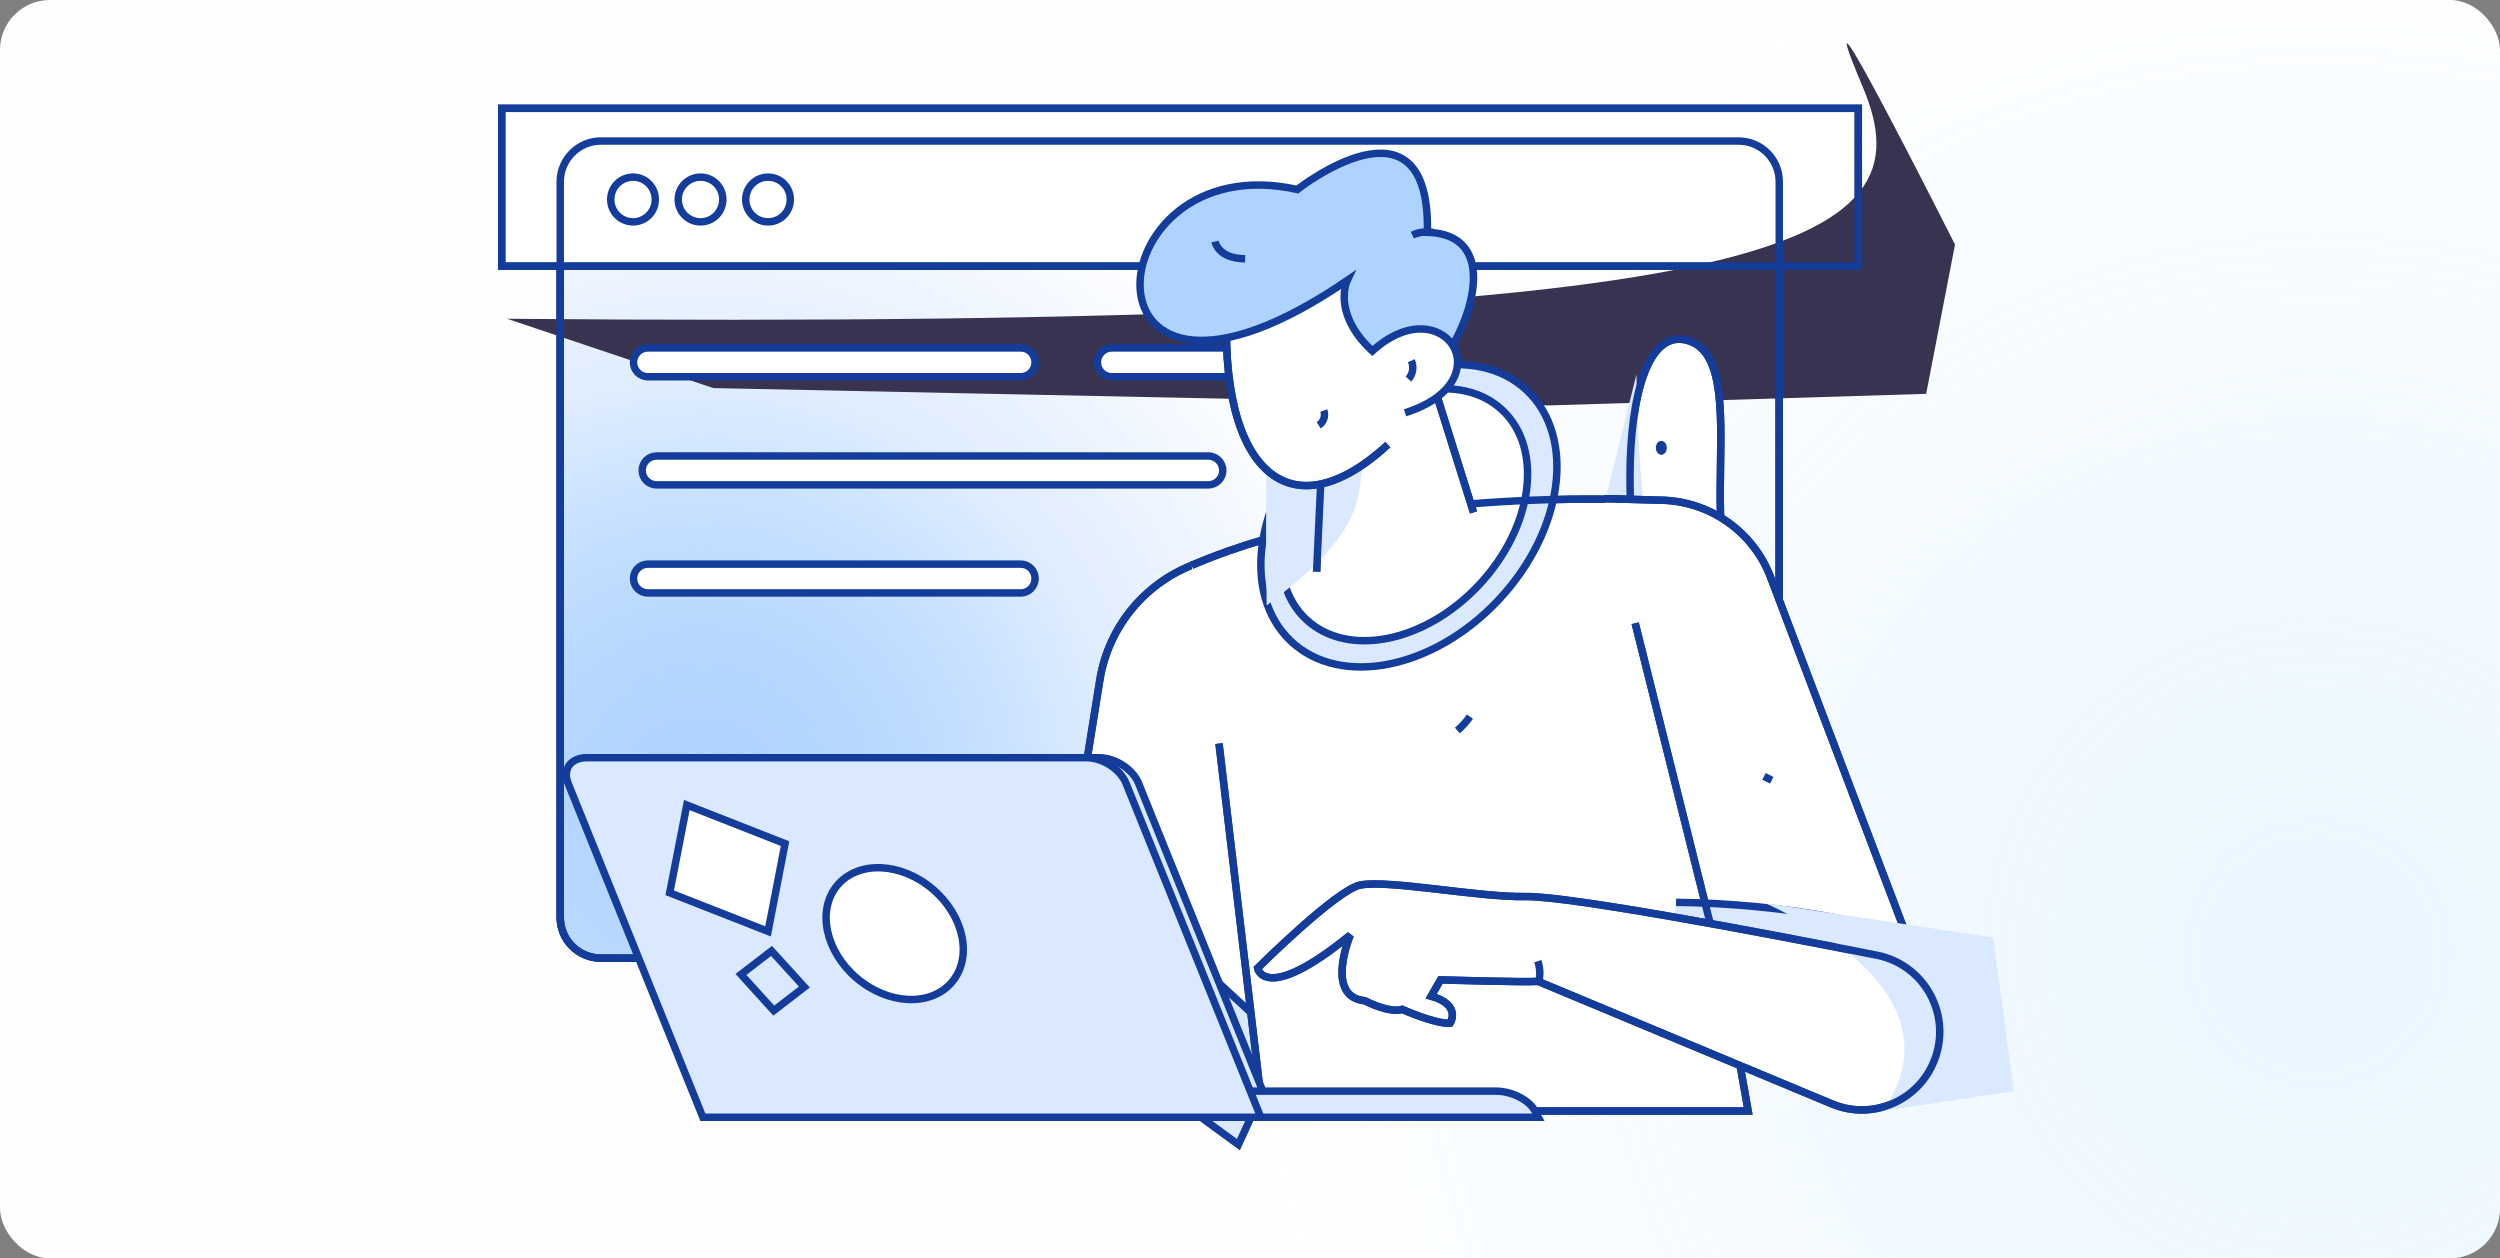 <svg xmlns="http://www.w3.org/2000/svg" xmlns:xlink="http://www.w3.org/1999/xlink" width="300" height="151" viewBox="0 0 300 151" fill="none"><rect x="0" y="0" width="300" height="151" fill="#808080" stroke="none"/><defs><radialGradient id="linear_0" cx="92.945%" cy="76.437%" fx="92.945%" fy="76.437%" r="0.854" gradientTransform="translate(0.929 0.764) scale(0.503 1) rotate(55.447) scale(1 1) translate(-0.929 -0.764)" ><stop offset="0" stop-color="#ACDEFF" stop-opacity="0.26" /><stop offset="1" stop-color="#ACDEFF" stop-opacity="0.01" /></radialGradient><rect id="path_0" x="0" y="0" width="300" height="151" /><radialGradient id="linear_1" cx="11.74%" cy="80.259%" fx="11.74%" fy="80.259%" r="0.825" gradientTransform="translate(0.117 0.803) scale(0.67 1) rotate(9.378) scale(1 1) translate(-0.117 -0.803)" ><stop offset="0" stop-color="#B0D4FF" stop-opacity="1" /><stop offset="1" stop-color="#AFD3FF" stop-opacity="0.01" /></radialGradient><radialGradient id="linear_2" cx="11.74%" cy="80.259%" fx="11.74%" fy="80.259%" r="0.5" gradientTransform="translate(0.117 0.803) scale(0.67 1) rotate(90) scale(1 1) translate(-0.117 -0.803)" ><stop offset="0" stop-color="#B0D4FF" stop-opacity="1" /><stop offset="1" stop-color="#AFD3FF" stop-opacity="0" /></radialGradient></defs><g opacity="1" transform="translate(0 0)  rotate(0 150 75.5)"><rect fill="#FFFFFF" opacity="1" transform="translate(0 0)  rotate(0 150 75.5)" x="0" y="0" width="300" height="151" rx="6" /><rect fill="url(#linear_0)" opacity="1" transform="translate(0 0)  rotate(0 150 75.5)" x="0" y="0" width="300" height="151" rx="6" /><mask id="bg-mask-0" fill="white"><use xlink:href="#path_0"></use></mask><g mask="url(#bg-mask-0)" ><g opacity="1" transform="translate(67.23 16.924)  rotate(0 82.77 58.576)"><path id="路径 11" fill-rule="evenodd" style="fill:#AFD3FF" transform="translate(112.91 97.13)  rotate(0 7.177 7.177)" opacity="1" d="M9.21 5.14L12.32 5.14C12.86 5.14 13.38 5.36 13.76 5.74C14.14 6.12 14.35 6.64 14.35 7.18C14.35 8.3 13.44 9.21 12.32 9.21L9.21 9.21L9.21 12.32C9.21 13.44 8.3 14.35 7.18 14.35C6.05 14.35 5.14 13.44 5.14 12.32L5.14 9.21L2.03 9.21C0.91 9.21 0 8.3 0 7.18C0 6.05 0.91 5.14 2.03 5.14L5.14 5.14L5.14 2.03C5.14 0.91 6.05 0 7.18 0C8.3 0 9.21 0.91 9.21 2.03L9.21 5.14Z" /><path id="路径 15" fill-rule="evenodd" fill="url(#linear_1)" transform="translate(0 0)  rotate(0 73.139 49.025)" opacity="1" d="M4.88,98.05L141.4,98.05C144.09,98.05 146.28,95.86 146.28,93.17L146.28,4.88C146.28,2.19 144.09,0 141.4,0L4.88,0C2.19,0 0,2.19 0,4.88L0,93.17C0,95.86 2.19,98.05 4.88,98.05Z " /><path  id="路径 15" style="stroke:#143C9A; stroke-width:0.895; stroke-opacity:1; stroke-dasharray:0 0" transform="translate(0 0)  rotate(0 73.139 49.025)" d="M4.88,98.05L141.4,98.05C144.09,98.05 146.28,95.86 146.28,93.17L146.28,4.88C146.28,2.19 144.09,0 141.4,0L4.88,0C2.19,0 0,2.19 0,4.88L0,93.17C0,95.86 2.19,98.05 4.88,98.05Z " /><g opacity="1" transform="translate(0 0)  rotate(0 73.139 49.025)"><g opacity="1" transform="translate(0 0)  rotate(0 73.139 49.025)"><path id="路径 16" fill-rule="evenodd" fill="url(#linear_2)" transform="translate(0 0)  rotate(0 73.139 49.025)" opacity="1" d="M4.88,98.05L141.4,98.05C144.09,98.05 146.28,95.86 146.28,93.17L146.28,4.88C146.28,2.19 144.09,0 141.4,0L4.88,0C2.19,0 0,2.19 0,4.88L0,93.17C0,95.86 2.19,98.05 4.88,98.05Z " /><path  id="路径 16" style="stroke:#143C9A; stroke-width:0.895; stroke-opacity:1; stroke-dasharray:0 0" transform="translate(0 0)  rotate(0 73.139 49.025)" d="M4.88,98.05L141.4,98.05C144.09,98.05 146.28,95.86 146.28,93.17L146.28,4.88C146.28,2.19 144.09,0 141.4,0L4.88,0C2.19,0 0,2.19 0,4.88L0,93.17C0,95.86 2.19,98.05 4.88,98.05Z " /></g><path id="路径 17" fill-rule="evenodd" style="fill:#FFFFFF" transform="translate(-7.024 -3.926)  rotate(0 81.394 9.469)" opacity="1" d="M0,18.94L162.79,18.94L162.79,0L0,0L0,18.94Z " /><g opacity="1" transform="translate(-7.024 -3.926)  rotate(0 81.394 9.469)"><g opacity="1" transform="translate(0 0)  rotate(0 81.394 9.469)"><path id="路径 18" fill-rule="evenodd" style="fill:#FFFFFF" transform="translate(0 0)  rotate(0 81.394 9.469)" opacity="1" d="M0,18.94L162.79,18.94L162.79,0L0,0L0,18.94Z " /><path  id="路径 18" style="stroke:#143C9A; stroke-width:0.895; stroke-opacity:1; stroke-dasharray:0 0" transform="translate(0 0)  rotate(0 81.394 9.469)" d="M0,18.94L162.79,18.94L162.79,0L0,0L0,18.94Z " /></g><path id="路径 19" fill-rule="evenodd" style="fill:#383351" transform="translate(0.644 -7.798)  rotate(0 86.874 21.723)" opacity="1" d="M24.75,41.37L125.04,43.45L170.29,42.06L173.75,24.15C173.75,24.15 154.75,-13.58 162.7,5.28C170.64,24.13 154.4,34.44 0,33.05L24.75,41.37Z " /></g><path  id="路径 20" style="stroke:#143C9A; stroke-width:0.895; stroke-opacity:1; stroke-dasharray:0 0" transform="translate(-7.024 -3.926)  rotate(0 81.394 9.469)" d="M0,18.94L162.79,18.94L162.79,0L0,0L0,18.94Z " /></g><path  id="路径 21" style="stroke:#143C9A; stroke-width:0.895; stroke-opacity:1; stroke-dasharray:0 0" transform="translate(0 0)  rotate(0 73.139 49.025)" d="M4.88,98.05L141.4,98.05C144.09,98.05 146.28,95.86 146.28,93.17L146.28,4.88C146.28,2.19 144.09,0 141.4,0L4.88,0C2.19,0 0,2.19 0,4.88L0,93.17C0,95.86 2.19,98.05 4.88,98.05Z " /><path id="路径 22" fill-rule="evenodd" style="fill:#FFFFFF" transform="translate(6.057 4.33)  rotate(0 2.677 2.685)" opacity="1" d="M2.68,0C1.2,0 0,1.2 0,2.68C0,4.17 1.2,5.37 2.68,5.37C4.16,5.37 5.35,4.17 5.35,2.68C5.35,1.2 4.16,0 2.68,0Z " /><path  id="路径 22" style="stroke:#143C9A; stroke-width:0.895; stroke-opacity:1; stroke-dasharray:0 0" transform="translate(6.057 4.33)  rotate(0 2.677 2.685)" d="M2.68,0C1.2,0 0,1.2 0,2.68C0,4.17 1.2,5.37 2.68,5.37C4.16,5.37 5.35,4.17 5.35,2.68C5.35,1.2 4.16,0 2.68,0Z " /><path id="路径 23" fill-rule="evenodd" style="fill:#FFFFFF" transform="translate(14.157 4.33)  rotate(0 2.677 2.685)" opacity="1" d="M2.68,0C1.2,0 0,1.2 0,2.68C0,4.17 1.2,5.37 2.68,5.37C4.16,5.37 5.35,4.17 5.35,2.68C5.35,1.2 4.16,0 2.68,0Z " /><path  id="路径 23" style="stroke:#143C9A; stroke-width:0.895; stroke-opacity:1; stroke-dasharray:0 0" transform="translate(14.157 4.33)  rotate(0 2.677 2.685)" d="M2.68,0C1.2,0 0,1.2 0,2.68C0,4.17 1.2,5.37 2.68,5.37C4.16,5.37 5.35,4.17 5.35,2.68C5.35,1.2 4.16,0 2.68,0Z " /><path id="路径 24" fill-rule="evenodd" style="fill:#FFFFFF" transform="translate(22.257 4.33)  rotate(0 2.677 2.685)" opacity="1" d="M2.68,0C1.2,0 0,1.2 0,2.68C0,4.17 1.2,5.37 2.68,5.37C4.16,5.37 5.35,4.17 5.35,2.68C5.35,1.2 4.16,0 2.68,0Z " /><path  id="路径 24" style="stroke:#143C9A; stroke-width:0.895; stroke-opacity:1; stroke-dasharray:0 0" transform="translate(22.257 4.33)  rotate(0 2.677 2.685)" d="M2.68,0C1.2,0 0,1.2 0,2.68C0,4.17 1.2,5.37 2.68,5.37C4.16,5.37 5.35,4.17 5.35,2.68C5.35,1.2 4.16,0 2.68,0Z " /><path id="路径 25" fill-rule="evenodd" style="fill:#FFFFFF" transform="translate(88.009 24.827)  rotate(0 7.795 1.73)" opacity="1" d="M13.86,0L1.73,0C0.77,0 0,0.78 0,1.73C0,2.68 0.77,3.46 1.73,3.46L13.86,3.46C14.82,3.46 15.59,2.68 15.59,1.73C15.59,0.78 14.82,0 13.86,0Z " /><path  id="路径 25" style="stroke:#143C9A; stroke-width:0.895; stroke-opacity:1; stroke-dasharray:0 0" transform="translate(88.009 24.827)  rotate(0 7.795 1.73)" d="M13.86,0L1.73,0C0.77,0 0,0.78 0,1.73C0,2.68 0.77,3.46 1.73,3.46L13.86,3.46C14.82,3.46 15.59,2.68 15.59,1.73C15.59,0.78 14.82,0 13.86,0Z " /><path id="路径 26" fill-rule="evenodd" style="fill:#FFFFFF" transform="translate(64.459 24.827)  rotate(0 9.738 1.73)" opacity="1" d="M1.73,0C0.77,0 0,0.78 0,1.73C0,2.68 0.77,3.46 1.73,3.46L17.75,3.46C18.7,3.46 19.48,2.68 19.48,1.73C19.48,0.78 18.7,0 17.75,0L1.73,0Z " /><path  id="路径 26" style="stroke:#143C9A; stroke-width:0.895; stroke-opacity:1; stroke-dasharray:0 0" transform="translate(64.459 24.827)  rotate(0 9.738 1.73)" d="M1.73,0C0.77,0 0,0.78 0,1.73C0,2.68 0.77,3.46 1.73,3.46L17.75,3.46C18.7,3.46 19.48,2.68 19.48,1.73C19.48,0.78 18.7,0 17.75,0L1.73,0Z " /><path id="路径 27" fill-rule="evenodd" style="fill:#FFFFFF" transform="translate(8.791 24.827)  rotate(0 24.097 1.73)" opacity="1" d="M46.47,3.46C47.42,3.46 48.19,2.68 48.19,1.73C48.19,0.78 47.42,0 46.47,0L1.73,0C0.77,0 0,0.78 0,1.73C0,2.68 0.77,3.46 1.73,3.46L46.47,3.46Z " /><path  id="路径 27" style="stroke:#143C9A; stroke-width:0.895; stroke-opacity:1; stroke-dasharray:0 0" transform="translate(8.791 24.827)  rotate(0 24.097 1.73)" d="M46.47,3.46C47.42,3.46 48.19,2.68 48.19,1.73C48.19,0.78 47.42,0 46.47,0L1.73,0C0.77,0 0,0.78 0,1.73C0,2.68 0.77,3.46 1.73,3.46L46.47,3.46Z " /><path id="路径 28" fill-rule="evenodd" style="fill:#FFFFFF" transform="translate(8.791 50.77)  rotate(0 24.097 1.73)" opacity="1" d="M1.73,0C0.77,0 0,0.78 0,1.73C0,2.68 0.77,3.46 1.73,3.46L46.47,3.46C47.42,3.46 48.19,2.68 48.19,1.73C48.19,0.78 47.42,0 46.47,0L1.73,0Z " /><path  id="路径 28" style="stroke:#143C9A; stroke-width:0.895; stroke-opacity:1; stroke-dasharray:0 0" transform="translate(8.791 50.77)  rotate(0 24.097 1.73)" d="M1.73,0C0.77,0 0,0.78 0,1.73C0,2.68 0.77,3.46 1.73,3.46L46.47,3.46C47.42,3.46 48.19,2.68 48.19,1.73C48.19,0.78 47.42,0 46.47,0L1.73,0Z " /><path id="路径 29" fill-rule="evenodd" style="fill:#FFFFFF" transform="translate(92.216 37.799)  rotate(0 13.583 1.73)" opacity="1" d="M1.73,0C0.77,0 0,0.78 0,1.73C0,2.68 0.77,3.46 1.73,3.46L25.44,3.46C26.39,3.46 27.17,2.68 27.17,1.73C27.17,0.78 26.39,0 25.44,0L1.73,0Z " /><path  id="路径 29" style="stroke:#143C9A; stroke-width:0.895; stroke-opacity:1; stroke-dasharray:0 0" transform="translate(92.216 37.799)  rotate(0 13.583 1.73)" d="M1.73,0C0.77,0 0,0.78 0,1.73C0,2.68 0.77,3.46 1.73,3.46L25.44,3.46C26.39,3.46 27.17,2.68 27.17,1.73C27.17,0.78 26.39,0 25.44,0L1.73,0Z " /><path id="路径 30" fill-rule="evenodd" style="fill:#FFFFFF" transform="translate(9.831 37.799)  rotate(0 34.834 1.73)" opacity="1" d="M1.73,0C0.77,0 0,0.78 0,1.73C0,2.68 0.77,3.46 1.73,3.46L67.94,3.46C68.9,3.46 69.67,2.68 69.67,1.73C69.67,0.78 68.9,0 67.94,0L1.73,0Z " /><path  id="路径 30" style="stroke:#143C9A; stroke-width:0.895; stroke-opacity:1; stroke-dasharray:0 0" transform="translate(9.831 37.799)  rotate(0 34.834 1.73)" d="M1.73,0C0.77,0 0,0.78 0,1.73C0,2.68 0.77,3.46 1.73,3.46L67.94,3.46C68.9,3.46 69.67,2.68 69.67,1.73C69.67,0.78 68.9,0 67.94,0L1.73,0Z " /><path  id="路径 31" style="stroke:#143C9A; stroke-width:0.895; stroke-opacity:1; stroke-dasharray:0 0" transform="translate(80.735 79.776)  rotate(0 0.364 0.365)" d="M0.73,0L0,0.73 " /><path id="路径 40" fill-rule="evenodd" style="fill:#FFFFFF" transform="translate(128.369 23.779)  rotate(0 11.528 26.591)" opacity="1" d="M6.88,0.14C-2.58,-2.45 -1.59,31.9 5.64,42.84C15.62,57.94 23.06,52.05 23.06,52.05L18.93,34.43C3.93,33.43 16.35,2.73 6.88,0.14Z " /><g opacity="1" transform="translate(128.369 23.779)  rotate(0 11.528 26.591)"><g opacity="1" transform="translate(0 0)  rotate(0 11.528 26.591)"><path id="路径 41" fill-rule="evenodd" style="fill:#FFFFFF" transform="translate(0 0)  rotate(0 11.528 26.591)" opacity="1" d="M6.88,0.14C-2.58,-2.45 -1.59,31.9 5.64,42.84C15.62,57.94 23.06,52.05 23.06,52.05L18.93,34.43C3.93,33.43 16.35,2.73 6.88,0.14Z " /><path  id="路径 41" style="stroke:#143C9A; stroke-width:0.895; stroke-opacity:1; stroke-dasharray:0 0" transform="translate(0 0)  rotate(0 11.528 26.591)" d="M6.88,0.14C-2.58,-2.45 -1.59,31.9 5.64,42.84C15.62,57.94 23.06,52.05 23.06,52.05L18.93,34.43C3.93,33.43 16.35,2.73 6.88,0.14Z " /></g><path id="路径 42" fill-rule="evenodd" style="fill:#DAE9FF" transform="translate(-7.632 4.216)  rotate(0 13.51 29.809)" opacity="1" d="M0,33.85C0,33.85 14.54,49.9 16.07,50.75C17.6,51.61 26.23,59.62 26.23,59.62C26.23,59.62 27.8,33.45 26.52,40.32C25.23,47.18 9.12,49.75 8.41,0L0,33.85Z " /></g><path  id="路径 43" style="stroke:#143C9A; stroke-width:0.895; stroke-opacity:1; stroke-dasharray:0 0" transform="translate(128.369 23.779)  rotate(0 11.528 26.591)" d="M6.88,0.14C-2.58,-2.45 -1.59,31.9 5.64,42.84C15.62,57.94 23.06,52.05 23.06,52.05L18.93,34.43C3.93,33.43 16.35,2.73 6.88,0.14Z " /><path id="路径 62" fill-rule="evenodd" style="fill:#143C9A" transform="translate(131.471 35.983)  rotate(0 0.658 0.836)" opacity="1" d="M0.66 1.67C0.25 1.67 -0.06 1.2 0.01 0.69C0.14 -0.23 1.17 -0.23 1.3 0.69C1.38 1.2 1.07 1.67 0.66 1.67Z" /><path id="路径 63" fill-rule="evenodd" style="fill:#143C9A" transform="translate(136.807 61.011)  rotate(0 0.658 0.836)" opacity="1" d="M0.66 1.67C0.25 1.67 -0.06 1.2 0.01 0.69C0.14 -0.23 1.17 -0.23 1.3 0.69C1.38 1.2 1.07 1.67 0.66 1.67Z" /><path id="路径 64" fill-rule="evenodd" style="fill:#143C9A" transform="translate(135.233 47.627)  rotate(0 0.658 0.836)" opacity="1" d="M0.66 1.67C0.25 1.67 -0.06 1.2 0.01 0.69C0.14 -0.23 1.17 -0.23 1.3 0.69C1.38 1.2 1.07 1.67 0.66 1.67Z" /><path id="路径 66" fill-rule="evenodd" style="fill:#143C9A" transform="translate(148.462 100.707)  rotate(0 0.658 0.836)" opacity="1" d="M0.66 1.67C0.25 1.67 -0.06 1.2 0.01 0.69C0.14 -0.23 1.17 -0.23 1.3 0.69C1.38 1.2 1.07 1.67 0.66 1.67Z" /><path id="路径 99" fill-rule="evenodd" style="fill:#FFFFFF" transform="translate(57.147 50.648)  rotate(0 21.979 32.244)" opacity="1" d="M43.96 64.49L0 61.47L7.6 14.04C8.64 7.56 13.15 2.17 19.34 0L38.43 27.21L43.96 64.49Z" /><g opacity="1" transform="translate(57.147 50.648)  rotate(0 21.979 32.244)"><g opacity="1" transform="translate(0 0)  rotate(0 21.979 32.244)"><path id="路径 100" fill-rule="evenodd" style="fill:#FFFFFF" transform="translate(0 0)  rotate(0 21.979 32.244)" opacity="1" d="M19.34,0Z M0,61.47L43.96,64.49L38.43,27.21L19.34,0C13.15,2.17 8.64,7.56 7.6,14.04L0,61.47Z " /><path  id="路径 100" style="stroke:#143C9A; stroke-width:0.895; stroke-opacity:1; stroke-dasharray:0 0" transform="translate(0 0)  rotate(0 21.979 32.244)" d="M19.34,0Z M0,61.47L43.96,64.49L38.43,27.21L19.34,0C13.15,2.17 8.64,7.56 7.6,14.04L0,61.47Z " /></g><path id="路径 101"  style="fill:#DAE9FF" transform="translate(0 32.244)  rotate(0 14.896 18.768)" opacity="1" d="M2.2,0L29.79,25.44L24.23,37.54L0,19.82 " /><path  id="路径 101" style="stroke:#143C9A; stroke-width:0.895; stroke-opacity:1; stroke-dasharray:0 0" transform="translate(0 32.244)  rotate(0 14.896 18.768)" d="M2.2,0L29.79,25.44L24.23,37.54L0,19.82 " /></g><path  id="路径 102" style="stroke:#143C9A; stroke-width:0.895; stroke-opacity:1; stroke-dasharray:0 0" transform="translate(57.147 50.648)  rotate(0 21.979 32.244)" d="M19.34,0Z M0,61.47L43.96,64.49L38.43,27.21L19.34,0C13.15,2.17 8.64,7.56 7.6,14.04L0,61.47Z " /><path id="路径 103" fill-rule="evenodd" style="fill:#FFFFFF" transform="translate(75.781 42.965)  rotate(0 33.384 36.716)" opacity="1" d="M8.49,73.43L66.77,73.43L53.75,0.13C53.75,0.13 22.1,-1.63 0,7.95L3.27,29.34L8.49,73.43Z " /><g opacity="1" transform="translate(75.781 42.965)  rotate(0 33.384 36.716)"><g opacity="1" transform="translate(0 0)  rotate(0 33.384 36.716)"><path id="路径 104"  style="fill:#FFFFFF" transform="translate(0 0)  rotate(0 33.384 36.716)" opacity="1" d="M3.27,29.34L8.49,73.43L66.77,73.43L53.75,0.13C53.75,0.13 22.1,-1.63 0,7.95 " /><path  id="路径 104" style="stroke:#143C9A; stroke-width:0.895; stroke-opacity:1; stroke-dasharray:0 0" transform="translate(0 0)  rotate(0 33.384 36.716)" d="M3.27,29.34L8.49,73.43L66.77,73.43L53.75,0.13C53.75,0.13 22.1,-1.63 0,7.95 " /></g><path id="路径 105" fill-rule="evenodd" style="fill:#DAE9FF" transform="translate(5.394 -12.756)  rotate(-46.843 20.66 14.758)" opacity="1" d="M20.66,0C9.25,0 0,6.61 0,14.76C0,22.91 9.25,29.52 20.66,29.52C32.07,29.52 41.32,22.91 41.32,14.76C41.32,6.61 32.07,0 20.66,0Z " /><path  id="路径 105" style="stroke:#143C9A; stroke-width:0.895; stroke-opacity:1; stroke-dasharray:0 0" transform="translate(5.394 -12.756)  rotate(-46.843 20.66 14.758)" d="M20.66,0C9.25,0 0,6.61 0,14.76C0,22.91 9.25,29.52 20.66,29.52C32.07,29.52 41.32,22.91 41.32,14.76C41.32,6.61 32.07,0 20.66,0Z " /><path id="路径 106" fill-rule="evenodd" style="fill:#FFFFFF" transform="translate(8.286 -10.422)  rotate(-46.843 17.209 12.303)" opacity="1" d="M17.21,0C7.7,0 0,5.51 0,12.3C0,19.1 7.7,24.61 17.21,24.61C26.71,24.61 34.42,19.1 34.42,12.3C34.42,5.51 26.71,0 17.21,0Z " /><path  id="路径 106" style="stroke:#143C9A; stroke-width:0.895; stroke-opacity:1; stroke-dasharray:0 0" transform="translate(8.286 -10.422)  rotate(-46.843 17.209 12.303)" d="M17.21,0C7.7,0 0,5.51 0,12.3C0,19.1 7.7,24.61 17.21,24.61C26.71,24.61 34.42,19.1 34.42,12.3C34.42,5.51 26.71,0 17.21,0Z " /></g><path  id="路径 112" style="stroke:#143C9A; stroke-width:0.895; stroke-opacity:1; stroke-dasharray:0 0" transform="translate(75.781 42.965)  rotate(0 33.384 36.716)" d="M3.27,29.34L8.49,73.43L66.77,73.43L53.75,0.13C53.75,0.13 22.1,-1.63 0,7.95 " /><path id="路径 113"  style="fill:#FFFFFF" transform="translate(90.762 27.924)  rotate(0 9.415 11.876)" opacity="1" d="" /><g opacity="1" transform="translate(90.762 27.924)  rotate(0 9.415 11.876)"><g opacity="1" transform="translate(0 0)  rotate(0 9.415 11.876)"><path id="路径 114"  style="fill:#FFFFFF" transform="translate(0 0)  rotate(0 9.415 11.876)" opacity="1" d="M18.83,16.64L13.61,0L0.73,8.03L0.66,9.57L0,23.75 " /><path  id="路径 114" style="stroke:#143C9A; stroke-width:0.895; stroke-opacity:1; stroke-dasharray:0 0" transform="translate(0 0)  rotate(0 9.415 11.876)" d="M18.83,16.64L13.61,0L0.73,8.03L0.66,9.57L0,23.75 " /></g><path id="路径 115" fill-rule="evenodd" style="fill:#DAE9FF" transform="translate(-6.07 3.486)  rotate(0 7.489 12.155)" opacity="1" d="M13.94,2.91C19.62,-3.47 0.05,2.63 0.05,2.63L0,18.35L0.08,24.31C16.37,12.21 8.27,9.28 13.94,2.91Z " /></g><path  id="路径 116" style="stroke:#143C9A; stroke-width:0.895; stroke-opacity:1; stroke-dasharray:0 0" transform="translate(90.762 27.924)  rotate(0 9.415 11.876)" d="M18.83,16.64L13.61,0L0.73,8.03L0.66,9.57L0,23.75 " /><path id="路径 117" fill-rule="evenodd" style="fill:#FFFFFF" transform="translate(79.934 11.848)  rotate(0 11.429 14.749)" opacity="1" d="M22.62,9.51L15.12,0L0.28,4.98C-1.69,26.96 7.08,35.91 19.38,24.58L22.86,14.75L22.62,9.51Z " /><g opacity="1" transform="translate(79.934 11.848)  rotate(0 11.429 14.749)"><g opacity="1" transform="translate(0 0)  rotate(0 11.429 14.749)"><path id="路径 118"  style="fill:#FFFFFF" transform="translate(0 0)  rotate(0 11.429 14.749)" opacity="1" d="M22.86,14.75L22.62,9.51L15.12,0L0.28,4.98C-1.69,26.96 7.08,35.91 19.38,24.58 " /><path  id="路径 118" style="stroke:#143C9A; stroke-width:0.895; stroke-opacity:1; stroke-dasharray:0 0" transform="translate(0 0)  rotate(0 11.429 14.749)" d="M22.86,14.75L22.62,9.51L15.12,0L0.28,4.98C-1.69,26.96 7.08,35.91 19.38,24.58 " /></g><path id="路径 119"  style="fill:#FFFFFF" transform="translate(11.069 20.492)  rotate(0 0.354 0.887)" opacity="1" d="M0.62,0C0.86,0.66 0.6,1.4 0,1.77 " /><path  id="路径 119" style="stroke:#143C9A; stroke-width:0.895; stroke-opacity:1; stroke-dasharray:0 0" transform="translate(11.069 20.492)  rotate(0 0.354 0.887)" d="M0.62,0C0.86,0.66 0.6,1.4 0,1.77 " /></g><path  id="路径 120" style="stroke:#143C9A; stroke-width:0.895; stroke-opacity:1; stroke-dasharray:0 0" transform="translate(79.934 11.848)  rotate(0 11.429 14.749)" d="M22.86,14.75L22.62,9.51L15.12,0L0.28,4.98C-1.69,26.96 7.08,35.91 19.38,24.58 " /><path id="路径 121" fill-rule="evenodd" style="fill:#AFD3FF" transform="translate(69.57 1.466)  rotate(0 20.01 13.856)" opacity="1" d="M34.49,9.49C34.85,-8.27 18.88,4.35 18.88,4.35C-5.94,-1.16 -8.59,38.08 24.86,15.27C24.86,15.27 22.23,20.78 31.33,26.27C33.38,33.72 47.69,9.87 34.49,9.49Z " /><path  id="路径 121" style="stroke:#143C9A; stroke-width:0.895; stroke-opacity:1; stroke-dasharray:0 0" transform="translate(69.57 1.466)  rotate(0 20.01 13.856)" d="M34.49,9.49C34.85,-8.27 18.88,4.35 18.88,4.35C-5.94,-1.16 -8.59,38.08 24.86,15.27C24.86,15.27 22.23,20.78 31.33,26.27C33.38,33.72 47.69,9.87 34.49,9.49Z " /><path id="路径 122"  style="fill:#FFFFFF" transform="translate(97.154 22.551)  rotate(0 5.263 5.032)" opacity="1" d="M0,2.93C8.61,-5.37 16.44,6.21 4.22,10.06 " /><path  id="路径 122" style="stroke:#143C9A; stroke-width:0.895; stroke-opacity:1; stroke-dasharray:0 0" transform="translate(97.154 22.551)  rotate(0 5.263 5.032)" d="M0,2.93C8.61,-5.37 16.44,6.21 4.22,10.06 " /><path id="路径 123" fill-rule="evenodd" style="fill:#DAE9FF" transform="translate(2.232 74)  rotate(0 41.67 21.576)" opacity="1" d="M67.17,3.08C66.48,1.38 64.36,0 62.44,0L2.46,0C0.53,0 -0.47,1.38 0.22,3.08L16.39,43.15L83.34,43.15L67.17,3.08Z " /><path  id="路径 123" style="stroke:#143C9A; stroke-width:0.895; stroke-opacity:1; stroke-dasharray:0 0" transform="translate(2.232 74)  rotate(0 41.67 21.576)" d="M67.17,3.08C66.48,1.38 64.36,0 62.44,0L2.46,0C0.53,0 -0.47,1.38 0.22,3.08L16.39,43.15L83.34,43.15L67.17,3.08Z " /><path id="路径 124" fill-rule="evenodd" style="fill:#DAE9FF" transform="translate(16.54 114.01)  rotate(0 50.414 1.571)" opacity="1" d="M0,0L1.62,3.14L100.83,3.14L100.45,2.42C99.77,1.08 97.65,0 95.73,0L0,0Z " /><path  id="路径 124" style="stroke:#143C9A; stroke-width:0.895; stroke-opacity:1; stroke-dasharray:0 0" transform="translate(16.54 114.01)  rotate(0 50.414 1.571)" d="M0,0L1.62,3.14L100.83,3.14L100.45,2.42C99.77,1.08 97.65,0 95.73,0L0,0Z " /><path id="路径 125" fill-rule="evenodd" style="fill:#DAE9FF" transform="translate(0.725 74)  rotate(0 41.67 21.576)" opacity="1" d="M67.17,3.08C66.48,1.38 64.36,0 62.44,0L2.46,0C0.53,0 -0.47,1.38 0.22,3.08L16.39,43.15L83.34,43.15L67.17,3.08Z " /><path  id="路径 125" style="stroke:#143C9A; stroke-width:0.895; stroke-opacity:1; stroke-dasharray:0 0" transform="translate(0.725 74)  rotate(0 41.67 21.576)" d="M67.17,3.08C66.48,1.38 64.36,0 62.44,0L2.46,0C0.53,0 -0.47,1.38 0.22,3.08L16.39,43.15L83.34,43.15L67.17,3.08Z " /><path id="路径 126" fill-rule="evenodd" style="fill:#DAE9FF" transform="translate(35.617 87.399)  rotate(-59.375 4.571 6.795)" opacity="1" d="M4.57,0C2.05,0 0,3.04 0,6.8C0,10.55 2.05,13.59 4.57,13.59C7.1,13.59 9.14,10.55 9.14,6.8C9.14,3.04 7.1,0 4.57,0Z " /><path  id="路径 126" style="stroke:#143C9A; stroke-width:0.895; stroke-opacity:1; stroke-dasharray:0 0" transform="translate(35.617 87.399)  rotate(-59.375 4.571 6.795)" d="M4.57,0C2.05,0 0,3.04 0,6.8C0,10.55 2.05,13.59 4.57,13.59C7.1,13.59 9.14,10.55 9.14,6.8C9.14,3.04 7.1,0 4.57,0Z " /><path id="路径 127" fill-rule="evenodd" style="fill:#FFFFFF" transform="translate(125.261 42.914)  rotate(0 19.348 29.395)" opacity="1" d="M14.68,58.79L38.7,58.79L20.07,9.67C18.01,3.97 12.6,0.18 6.55,0.18L0,0L3.73,14.95L14.68,58.79Z " /><g opacity="1" transform="translate(125.261 42.914)  rotate(0 19.348 29.395)"><g opacity="1" transform="translate(0 0)  rotate(0 19.348 29.395)"><path id="路径 128"  style="fill:#FFFFFF" transform="translate(0 0)  rotate(0 19.348 29.395)" opacity="1" d="M3.73,14.95L14.68,58.79L38.7,58.79L20.07,9.67C18.01,3.97 12.6,0.18 6.55,0.18L0,0 " /><path  id="路径 128" style="stroke:#143C9A; stroke-width:0.895; stroke-opacity:1; stroke-dasharray:0 0" transform="translate(0 0)  rotate(0 19.348 29.395)" d="M3.73,14.95L14.68,58.79L38.7,58.79L20.07,9.67C18.01,3.97 12.6,0.18 6.55,0.18L0,0 " /></g><path id="路径 129"  style="fill:#DAE9FF" transform="translate(7.477 48.443)  rotate(0 17.151 6.861)" opacity="1" d="M1.16,0C13.68,0.12 29.43,2.67 32.8,6.63C36.18,10.58 32.8,13.72 32.8,13.72L0,10.35 " /><path  id="路径 129" style="stroke:#143C9A; stroke-width:0.895; stroke-opacity:1; stroke-dasharray:0 0" transform="translate(7.477 48.443)  rotate(0 17.151 6.861)" d="M1.16,0C13.68,0.12 29.43,2.67 32.8,6.63C36.18,10.58 32.8,13.72 32.8,13.72L0,10.35 " /></g><path  id="路径 130" style="stroke:#143C9A; stroke-width:0.895; stroke-opacity:1; stroke-dasharray:0 0" transform="translate(125.261 42.914)  rotate(0 19.348 29.395)" d="M3.73,14.95L14.68,58.79L38.7,58.79L20.07,9.67C18.01,3.97 12.6,0.18 6.55,0.18L0,0 " /><path id="路径 131" fill-rule="evenodd" style="fill:#FFFFFF" transform="translate(83.679 89.154)  rotate(0 40.931 13.559)" opacity="1" d="M33.68 11.69C32.15 11.81 21.95 11.51 21.95 11.51L20.83 13.46C24.52 14.51 23.11 16.7 23.11 16.7C21.35 16.84 17.36 15.05 17.36 15.05C15.75 15.54 12.86 14.01 12.86 14.01C8.01 13.53 11.12 6.13 11.12 6.13C0.85 14.5 0 10.1 0 10.1C0 10.1 9.48 0.66 12.35 0.12C14.214 -0.227 18.258 0.242 22.441 0.728C25.98 1.138 29.618 1.56 32.12 1.51C37.12 1.4 60.45 5.79 74.33 8.55C79.87 9.65 83.18 15.39 81.36 20.76C79.62 25.89 73.91 28.48 68.92 26.39L33.68 11.69Z" /><g opacity="1" transform="translate(83.679 89.154)  rotate(0 40.931 13.559)"><g opacity="1" transform="translate(0 0)  rotate(0 40.931 13.559)"><path id="路径 132" fill-rule="evenodd" style="fill:#FFFFFF" transform="translate(0 0)  rotate(0 40.931 13.559)" opacity="1" d="M81.36,20.76Z M81.36,20.76C83.18,15.39 79.87,9.65 74.33,8.55C60.45,5.79 37.12,1.4 32.12,1.51C26.66,1.62 15.79,-0.52 12.35,0.12C9.48,0.66 0,10.1 0,10.1C0,10.1 0.85,14.5 11.12,6.13C11.12,6.13 8.01,13.53 12.86,14.01C12.86,14.01 15.75,15.54 17.36,15.05C17.36,15.05 21.35,16.84 23.11,16.7C23.11,16.7 24.52,14.51 20.83,13.46L21.95,11.51C21.95,11.51 32.15,11.81 33.68,11.69L68.92,26.39C73.91,28.48 79.62,25.89 81.36,20.76Z " /><path  id="路径 132" style="stroke:#143C9A; stroke-width:0.895; stroke-opacity:1; stroke-dasharray:0 0" transform="translate(0 0)  rotate(0 40.931 13.559)" d="M81.36,20.76Z M81.36,20.76C83.18,15.39 79.87,9.65 74.33,8.55C60.45,5.79 37.12,1.4 32.12,1.51C26.66,1.62 15.79,-0.52 12.35,0.12C9.48,0.66 0,10.1 0,10.1C0,10.1 0.85,14.5 11.12,6.13C11.12,6.13 8.01,13.53 12.86,14.01C12.86,14.01 15.75,15.54 17.36,15.05C17.36,15.05 21.35,16.84 23.11,16.7C23.11,16.7 24.52,14.51 20.83,13.46L21.95,11.51C21.95,11.51 32.15,11.81 33.68,11.69L68.92,26.39C73.91,28.48 79.62,25.89 81.36,20.76Z " /></g><path id="路径 133" fill-rule="evenodd" style="fill:#DAE9FF" transform="translate(60.93 2.296)  rotate(0 14.913 12.473)" opacity="1" d="M13.9,24.95L29.83,22.56L27.35,4.13L0,0C25.96,12.09 13.9,24.95 13.9,24.95Z " /></g><path  id="路径 134" style="stroke:#143C9A; stroke-width:0.895; stroke-opacity:1; stroke-dasharray:0 0" transform="translate(83.679 89.154)  rotate(0 40.931 13.559)" d="M81.36,20.76Z M74.33,8.55C60.45,5.79 37.12,1.4 32.12,1.51C26.66,1.62 15.79,-0.52 12.35,0.12C9.48,0.66 0,10.1 0,10.1C0,10.1 0.85,14.5 11.12,6.13C11.12,6.13 8.01,13.53 12.86,14.01C12.86,14.01 15.75,15.54 17.36,15.05C17.36,15.05 21.35,16.84 23.11,16.7C23.11,16.7 24.52,14.51 20.83,13.46L21.95,11.51C21.95,11.51 32.15,11.81 33.68,11.69L68.92,26.39C73.91,28.48 79.62,25.89 81.36,20.76C83.18,15.39 79.87,9.65 74.33,8.55Z " /><path id="路径 135" fill-rule="evenodd" style="fill:#FFFFFF" transform="translate(33.115 86.11)  rotate(-49.703 7.02 9.001)" opacity="1" d="M7.02,0C3.14,0 0,4.03 0,9C0,13.97 3.14,18 7.02,18C10.9,18 14.04,13.97 14.04,9C14.04,4.03 10.9,0 7.02,0Z " /><path  id="路径 135" style="stroke:#143C9A; stroke-width:0.895; stroke-opacity:1; stroke-dasharray:0 0" transform="translate(33.115 86.11)  rotate(-49.703 7.02 9.001)" d="M7.02,0C3.14,0 0,4.03 0,9C0,13.97 3.14,18 7.02,18C10.9,18 14.04,13.97 14.04,9C14.04,4.03 10.9,0 7.02,0Z " /><path id="路径 136" fill-rule="evenodd" style="fill:#FFFFFF" transform="translate(13.136 79.681)  rotate(0 6.921 7.582)" opacity="1" d="M0,10.53Z M13.84,4.63L2.05,0L0,10.53L11.8,15.16L13.84,4.63Z " /><path  id="路径 136" style="stroke:#143C9A; stroke-width:0.895; stroke-opacity:1; stroke-dasharray:0 0" transform="translate(13.136 79.681)  rotate(0 6.921 7.582)" d="M0,10.53Z M13.84,4.63L2.05,0L0,10.53L11.8,15.16L13.84,4.63Z " /><path id="路径 137" fill-rule="evenodd" style="fill:#DAE9FF" transform="translate(21.684 97.188)  rotate(0 3.804 3.579)" opacity="1" d="M3.94,7.16Z M3.67,0L0,2.82L3.94,7.16L7.61,4.33L3.67,0Z " /><path  id="路径 137" style="stroke:#143C9A; stroke-width:0.895; stroke-opacity:1; stroke-dasharray:0 0" transform="translate(21.684 97.188)  rotate(0 3.804 3.579)" d="M3.94,7.16Z M3.67,0L0,2.82L3.94,7.16L7.61,4.33L3.67,0Z " /><path  id="路径 138" style="stroke:#143C9A; stroke-width:0.895; stroke-opacity:1; stroke-dasharray:0 0" transform="translate(78.566 12.053)  rotate(0 1.811 1.042)" d="M0,0C0.17,0.73 0.76,1.32 1.43,1.64C2.11,1.97 2.87,2.06 3.62,2.08 " /><path  id="路径 139" style="stroke:#143C9A; stroke-width:0.895; stroke-opacity:1; stroke-dasharray:0 0" transform="translate(101.786 26.357)  rotate(0 0.26 1.106)" d="M0.34,0C0.67,0.74 0.54,1.61 0,2.21 " /><path  id="路径 140" style="stroke:#143C9A; stroke-width:0.895; stroke-opacity:1; stroke-dasharray:0 0" transform="translate(102.249 10.903)  rotate(0 1.234 0.193)" d="M0,0.39C0.77,0.03 1.63,-0.08 2.47,0.06 " /><path  id="路径 141" style="stroke:#143C9A; stroke-width:0.895; stroke-opacity:1; stroke-dasharray:0 0" transform="translate(144.449 76.24)  rotate(0 0.464 0.233)" d="M0,0L0.93,0.47 " /><path  id="路径 142" style="stroke:#143C9A; stroke-width:0.895; stroke-opacity:1; stroke-dasharray:0 0" transform="translate(117.303 98.416)  rotate(0 0.121 1.122)" d="M0,0C0.25,0.72 0.31,1.49 0.17,2.24 " /><path  id="路径 144" style="stroke:#143C9A; stroke-width:0.895; stroke-opacity:1; stroke-dasharray:0 0" transform="translate(107.652 69.069)  rotate(0 0.756 0.834)" d="M1.51,0C1.08,0.62 0.57,1.18 0,1.67 " /></g></g></g></svg>